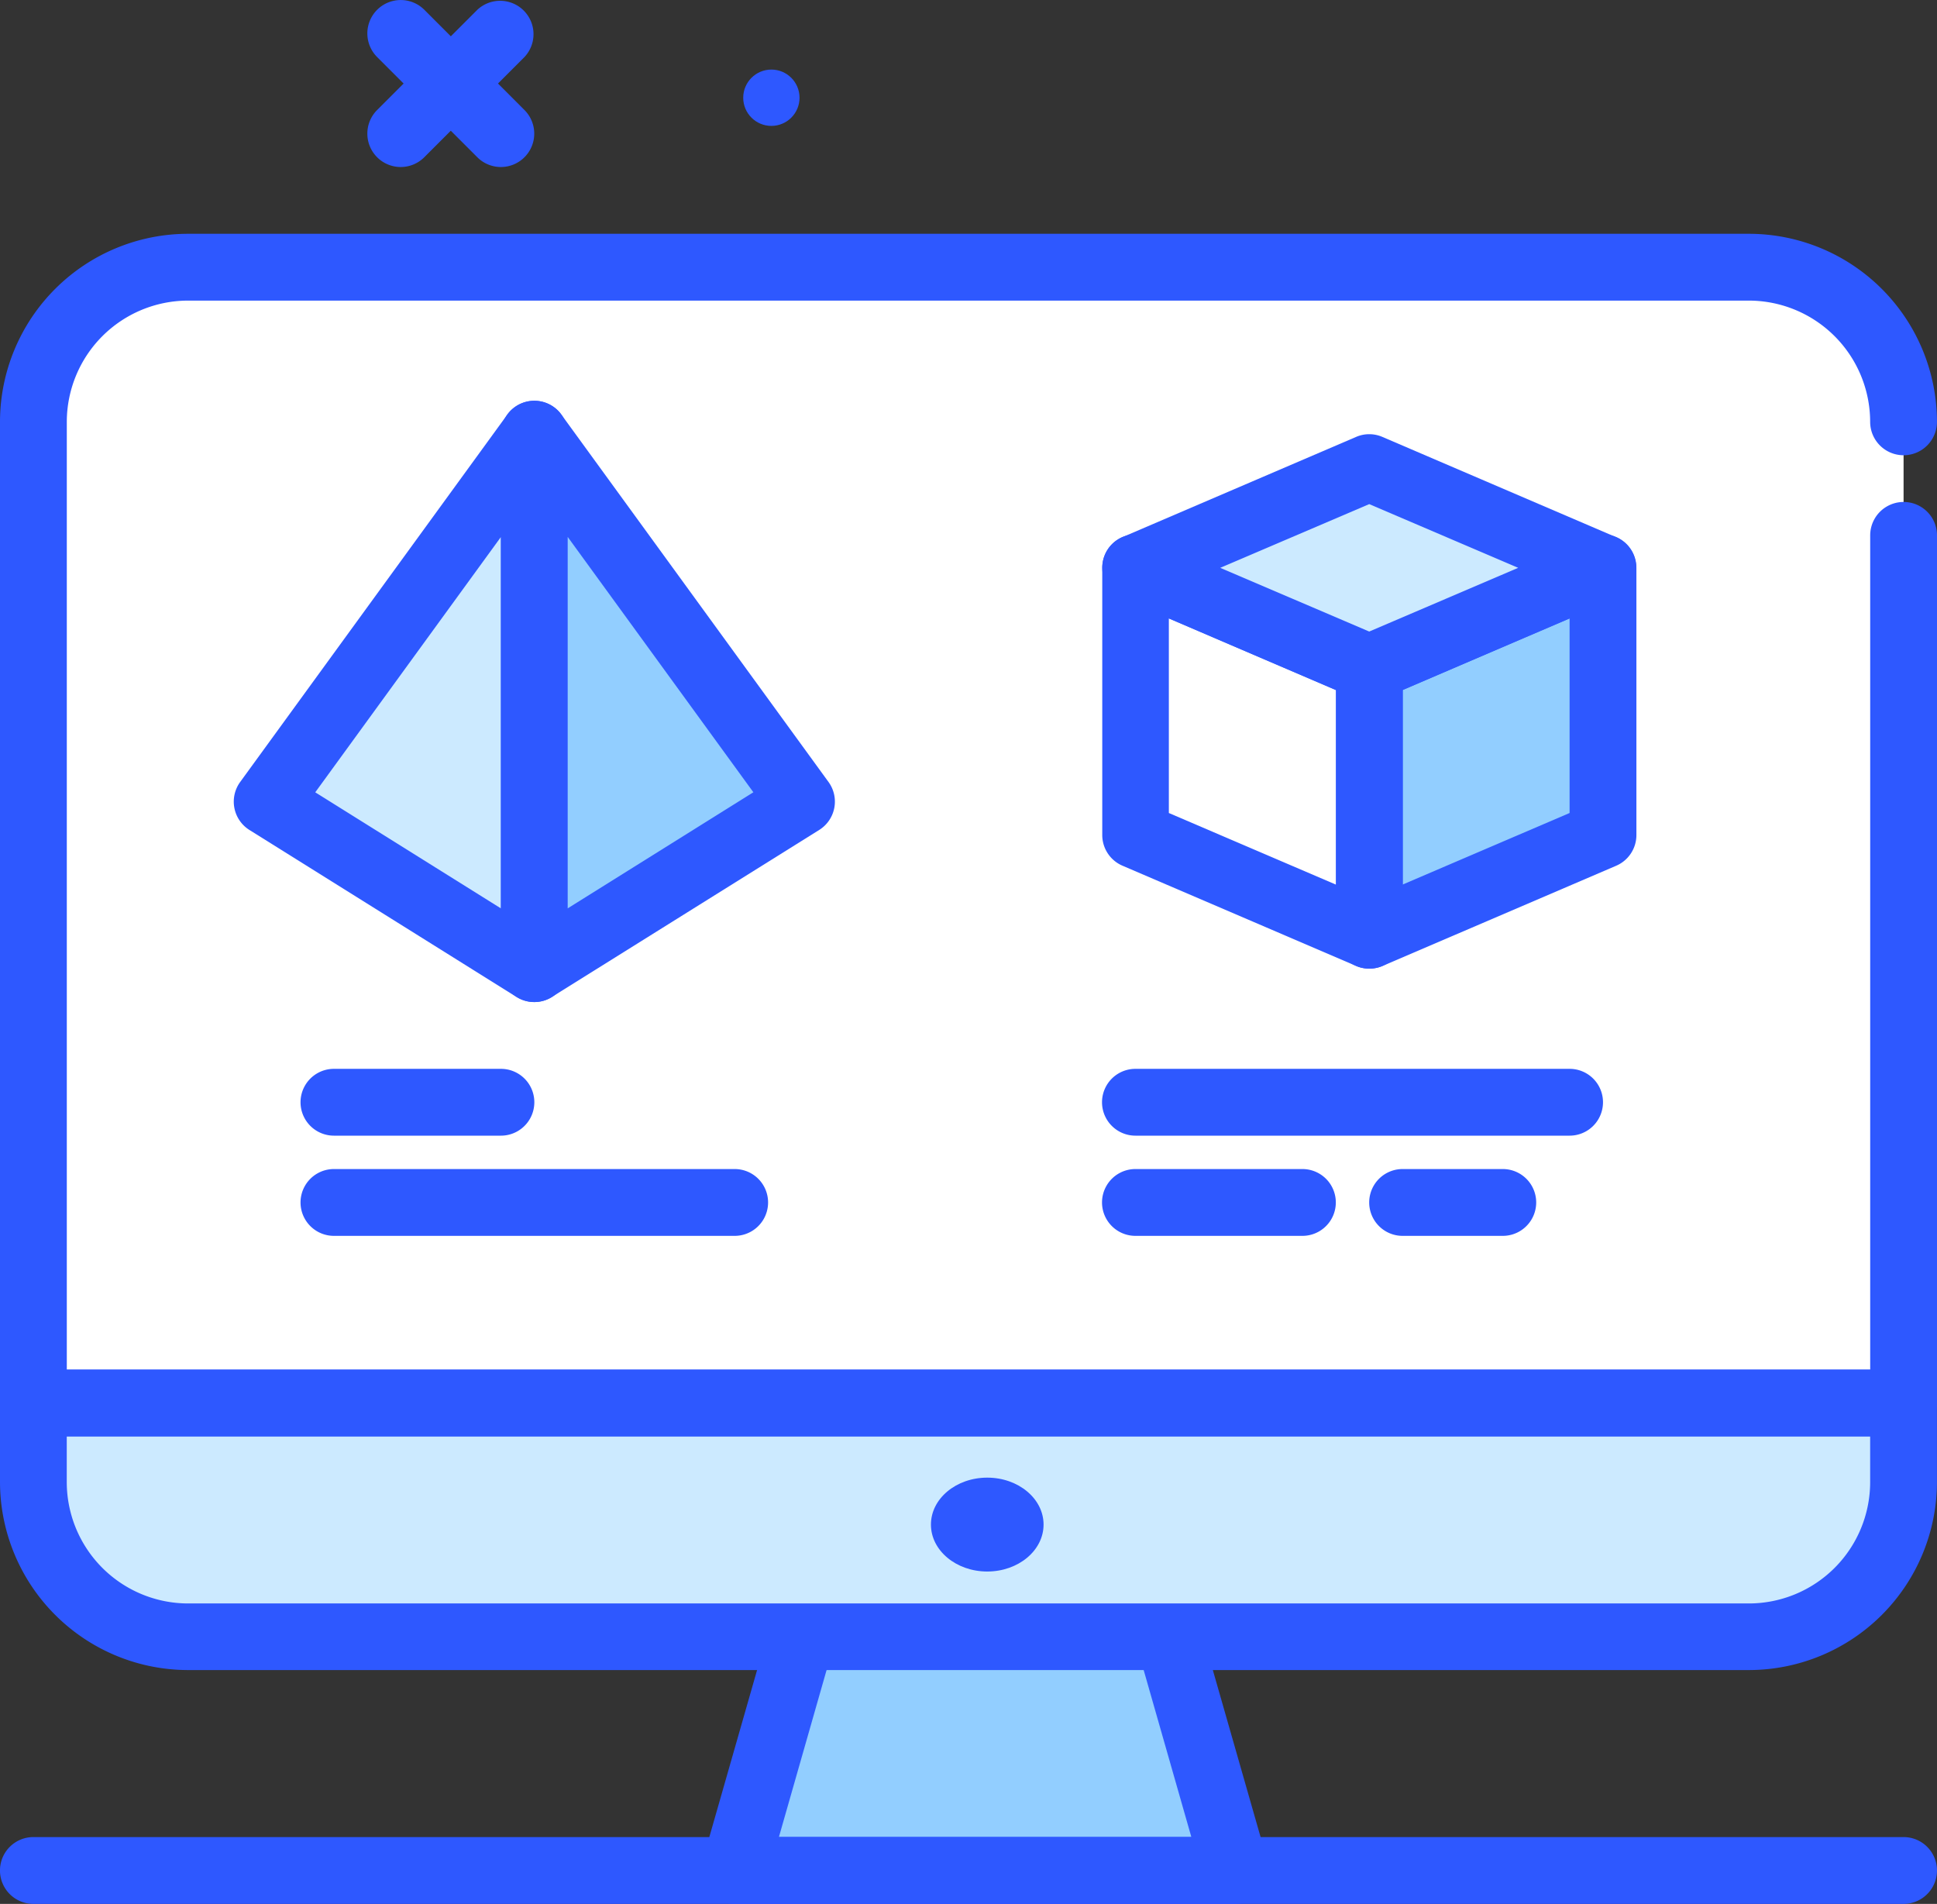 <svg xmlns="http://www.w3.org/2000/svg" width="45.609" height="44.822" viewBox="0 0 45.609 44.822">
  <rect x="0" y="0" width="45.609" height="44.822" fill="#333333" stroke="none"/>
  <g id="display" transform="translate(0)">
    <circle id="Ellipse_99" data-name="Ellipse 99" cx="0.663" cy="0.663" r="0.663" transform="translate(17.5 1.638)" fill="#2e58ff"/>
    <g id="Group_432" data-name="Group 432" transform="translate(16.513 37.745)">
      <path id="Path_448" data-name="Path 448" d="M133.8,237.5H122l1.573-5.5h8.65Z" transform="translate(-121.214 -231.214)" fill="#92ceff"/>
      <path id="Path_449" data-name="Path 449" d="M130.582,235.077h-11.8a.786.786,0,0,1-.756-1l1.573-5.5a.786.786,0,0,1,.756-.57h8.65a.787.787,0,0,1,.756.57l1.573,5.5a.786.786,0,0,1-.757,1ZM119.829,233.5h9.71l-1.123-3.932h-7.464Z" transform="translate(-118.001 -228)" fill="#2e58ff"/>
    </g>
    <path id="Path_450" data-name="Path 450" d="M78.822,257.573H34.786a.786.786,0,0,1,0-1.573H78.822a.786.786,0,0,1,0,1.573Z" transform="translate(-34 -212.751)" fill="#2e58ff"/>
    <g id="Group_433" data-name="Group 433" transform="translate(0 32.24)">
      <path id="Path_451" data-name="Path 451" d="M82.036,204H38v1.862a3.642,3.642,0,0,0,3.642,3.642H78.395a3.641,3.641,0,0,0,3.641-3.641Z" transform="translate(-37.214 -203.214)" fill="#cceaff"/>
      <path id="Path_452" data-name="Path 452" d="M75.181,207.077H38.429A4.434,4.434,0,0,1,34,202.648v-1.862a.786.786,0,0,1,.786-.786H78.822a.786.786,0,0,1,.786.786v1.864A4.432,4.432,0,0,1,75.181,207.077Zm-39.609-5.5v1.076a2.86,2.86,0,0,0,2.856,2.856H75.181a2.858,2.858,0,0,0,2.854-2.854v-1.077Z" transform="translate(-34 -200)" fill="#2e58ff"/>
    </g>
    <g id="Group_434" data-name="Group 434" transform="translate(0 5.504)">
      <path id="Path_453" data-name="Path 453" d="M82.036,71.641A3.641,3.641,0,0,0,78.395,68H41.641A3.641,3.641,0,0,0,38,71.641v23.1H82.036V74.312" transform="translate(-37.214 -67.214)" fill="#fff"/>
      <path id="Path_454" data-name="Path 454" d="M78.822,92.309H34.786A.786.786,0,0,1,34,91.522v-23.1A4.432,4.432,0,0,1,38.427,64H75.181a4.432,4.432,0,0,1,4.427,4.427.786.786,0,0,1-1.573,0,2.858,2.858,0,0,0-2.854-2.854H38.427a2.858,2.858,0,0,0-2.854,2.854V90.736H78.036V71.1a.786.786,0,0,1,1.573,0V91.522A.786.786,0,0,1,78.822,92.309Z" transform="translate(-34 -64)" fill="#2e58ff"/>
    </g>
    <ellipse id="Ellipse_100" data-name="Ellipse 100" cx="1.326" cy="1.105" rx="1.326" ry="1.105" transform="translate(21.92 34.787)" fill="#2e58ff"/>
    <path id="Path_455" data-name="Path 455" d="M81.146,39.932a.784.784,0,0,1-.556-.23l-2.359-2.359a.786.786,0,0,1,1.112-1.112L81.7,38.59a.786.786,0,0,1-.556,1.342Z" transform="translate(-69.351 -36)" fill="#2e58ff"/>
    <path id="Path_456" data-name="Path 456" d="M78.787,39.932a.786.786,0,0,1-.556-1.342l2.359-2.359A.786.786,0,0,1,81.7,37.343L79.343,39.7A.784.784,0,0,1,78.787,39.932Z" transform="translate(-69.351 -36)" fill="#2e58ff"/>
    <g id="Group_435" data-name="Group 435" transform="translate(5.504 9.437)">
      <path id="Path_457" data-name="Path 457" d="M66,96.65l6.291,3.932V88Z" transform="translate(-65.214 -87.214)" fill="#cceaff"/>
      <path id="Path_458" data-name="Path 458" d="M69.077,98.157a.786.786,0,0,1-.417-.119L62.37,94.106a.787.787,0,0,1-.219-1.13l6.291-8.65a.786.786,0,0,1,1.422.463V97.371a.787.787,0,0,1-.786.786Zm-5.158-4.938,4.372,2.733V87.207Z" transform="translate(-62 -84.003)" fill="#2e58ff"/>
    </g>
    <g id="Group_436" data-name="Group 436" transform="translate(11.795 9.436)">
      <path id="Path_459" data-name="Path 459" d="M104.291,96.65,98,100.582V88Z" transform="translate(-97.214 -87.214)" fill="#92ceff"/>
      <path id="Path_460" data-name="Path 460" d="M94.786,98.154A.787.787,0,0,1,94,97.368V84.786a.786.786,0,0,1,1.422-.463l6.291,8.65a.787.787,0,0,1-.219,1.13L95.2,98.035A.784.784,0,0,1,94.786,98.154Zm.786-10.95v8.745l4.372-2.733Z" transform="translate(-94 -84)" fill="#2e58ff"/>
    </g>
    <g id="Group_437" data-name="Group 437" transform="translate(7.077 25.163)">
      <path id="Path_461" data-name="Path 461" d="M74.718,165.573H70.786a.786.786,0,1,1,0-1.573h3.932a.786.786,0,0,1,0,1.573Z" transform="translate(-70 -164)" fill="#2e58ff"/>
      <path id="Path_462" data-name="Path 462" d="M177.009,165.573H166.786a.786.786,0,1,1,0-1.573h10.223a.786.786,0,0,1,0,1.573Z" transform="translate(-147.128 -164)" fill="#2e58ff"/>
      <path id="Path_463" data-name="Path 463" d="M201.145,177.573h-2.359a.786.786,0,1,1,0-1.573h2.359a.786.786,0,1,1,0,1.573Z" transform="translate(-172.837 -173.641)" fill="#2e58ff"/>
      <path id="Path_464" data-name="Path 464" d="M80.223,177.573H70.786a.786.786,0,1,1,0-1.573h9.436a.786.786,0,1,1,0,1.573Z" transform="translate(-70 -173.641)" fill="#2e58ff"/>
    </g>
    <g id="Group_438" data-name="Group 438" transform="translate(31.454 12.582)">
      <path id="Path_465" data-name="Path 465" d="M203.5,104l-5.5,2.359v6.291l5.5-2.359Z" transform="translate(-197.214 -103.214)" fill="#92ceff"/>
      <path id="Path_466" data-name="Path 466" d="M194.786,110.224a.786.786,0,0,1-.786-.786v-6.291a.786.786,0,0,1,.477-.723l5.5-2.359a.786.786,0,0,1,1.1.723v6.291a.786.786,0,0,1-.477.723l-5.5,2.359A.782.782,0,0,1,194.786,110.224Zm.786-6.559v4.58l3.932-1.685v-4.58Z" transform="translate(-194 -100.002)" fill="#2e58ff"/>
    </g>
    <g id="Group_439" data-name="Group 439" transform="translate(25.949 12.581)">
      <path id="Path_467" data-name="Path 467" d="M170,104l5.5,2.359v6.291l-5.5-2.359Z" transform="translate(-169.214 -103.214)" fill="#fff"/>
      <path id="Path_468" data-name="Path 468" d="M172.291,110.222a.782.782,0,0,1-.309-.064l-5.5-2.359a.786.786,0,0,1-.477-.723v-6.291a.786.786,0,0,1,1.1-.723l5.5,2.359a.786.786,0,0,1,.477.723v6.291a.786.786,0,0,1-.786.786Zm-4.718-3.664,3.932,1.685v-4.58l-3.932-1.685Z" transform="translate(-166 -99.999)" fill="#2e58ff"/>
    </g>
    <g id="Group_440" data-name="Group 440" transform="translate(25.949 10.222)">
      <path id="Path_469" data-name="Path 469" d="M170,94.359l5.5,2.359,5.5-2.359L175.5,92Z" transform="translate(-169.214 -91.213)" fill="#cceaff"/>
      <path id="Path_470" data-name="Path 470" d="M172.291,94.29a.779.779,0,0,1-.309-.064l-5.5-2.359a.786.786,0,0,1,0-1.445l5.5-2.359a.78.78,0,0,1,.619,0l5.5,2.359a.786.786,0,0,1,0,1.445l-5.5,2.359A.779.779,0,0,1,172.291,94.29Zm-3.508-3.145,3.508,1.5,3.508-1.5-3.508-1.5Z" transform="translate(-166 -87.999)" fill="#2e58ff"/>
    </g>
    <path id="Path_471" data-name="Path 471" d="M170.718,177.573h-3.932a.786.786,0,1,1,0-1.573h3.932a.786.786,0,1,1,0,1.573Z" transform="translate(-140.051 -148.478)" fill="#2e58ff"/>
  </g>
</svg>
